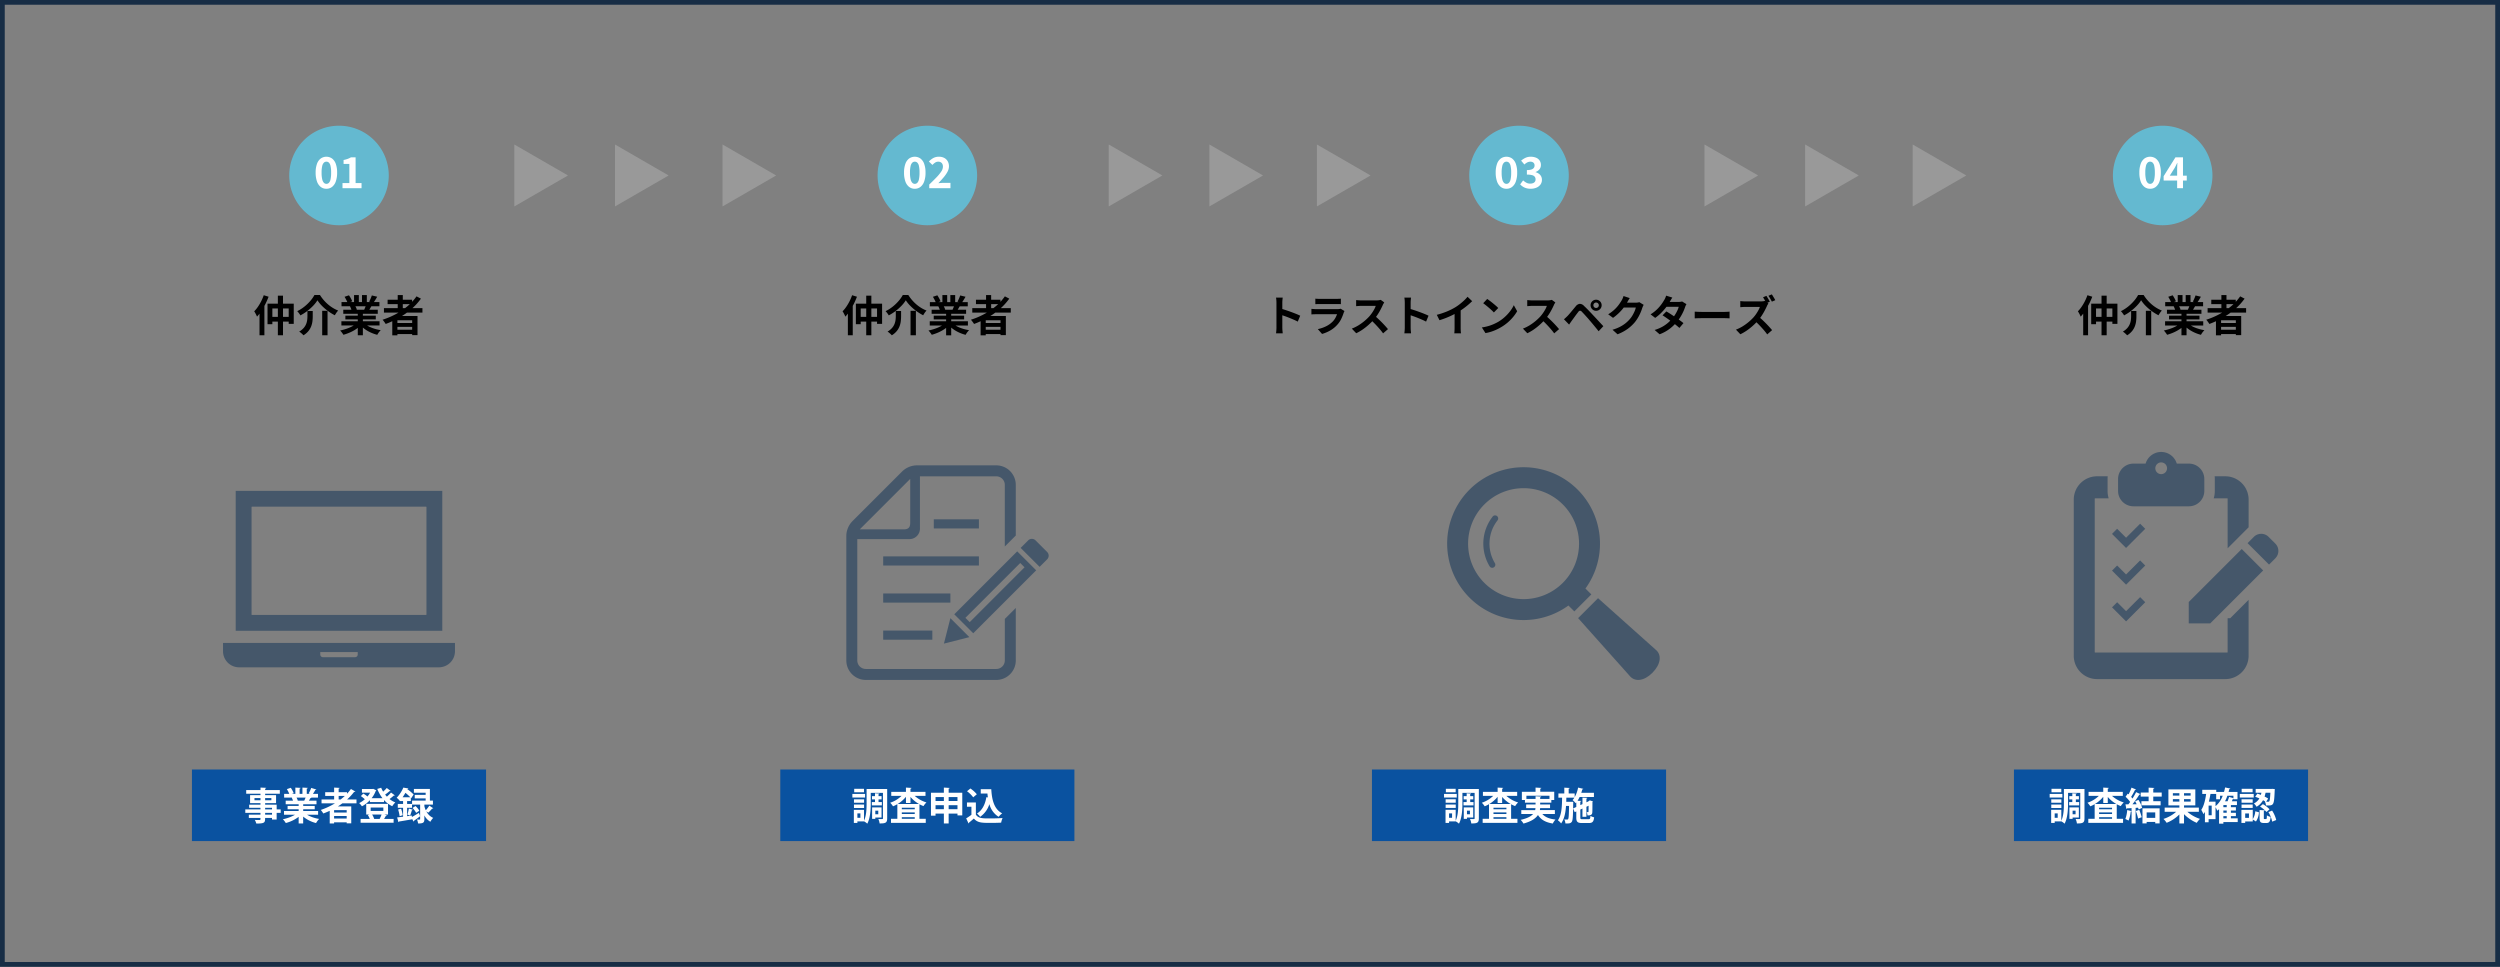 <svg id="グループ_415" data-name="グループ 415" xmlns="http://www.w3.org/2000/svg" xmlns:xlink="http://www.w3.org/1999/xlink" width="1052" height="406.821" viewBox="0 0 1052 406.821">
  <rect x="0" y="0" width="1052" height="406.821" fill="#808080" stroke="none"/>
  <defs>
    <clipPath id="clip-path">
      <rect id="長方形_311" data-name="長方形 311" width="1052" height="406.821" fill="none"/>
    </clipPath>
  </defs>
  <g id="グループ_412" data-name="グループ 412">
    <g id="グループ_411" data-name="グループ 411" clip-path="url(#clip-path)">
      <rect id="長方形_310" data-name="長方形 310" width="1050" height="404.821" transform="translate(1 1)" fill="none" stroke="#172d45" stroke-miterlimit="10" stroke-width="2"/>
    </g>
  </g>
  <rect id="長方形_312" data-name="長方形 312" width="123.765" height="30.118" transform="translate(847.466 323.807)" fill="#0a52a0"/>
  <g id="グループ_414" data-name="グループ 414">
    <g id="グループ_413" data-name="グループ 413" clip-path="url(#clip-path)">
      <path id="パス_601" data-name="パス 601" d="M878.392,124.23l2.035.631a31.642,31.642,0,0,1-1.35,3.068,30.2,30.2,0,0,1-1.665,2.907,17.826,17.826,0,0,1-1.863,2.412,6.393,6.393,0,0,0-.3-.693c-.139-.281-.285-.566-.442-.855a6.377,6.377,0,0,0-.431-.7,13.373,13.373,0,0,0,1.556-1.9,20.543,20.543,0,0,0,1.377-2.331,20.182,20.182,0,0,0,1.08-2.538m-1.782,5,2.053-2.053v13.9H876.61Zm3.366-1.441H891.01v8.5h-2.124v-6.5H882.01v6.642h-2.034Zm1.153,5.544H890v2h-8.874Zm3.2-8.928h2.16v16.668h-2.16Z"/>
      <path id="パス_602" data-name="パス 602" d="M900.982,126.354a13.348,13.348,0,0,1-1.8,2.3,21.31,21.31,0,0,1-2.493,2.223,20.076,20.076,0,0,1-2.888,1.845,3.752,3.752,0,0,0-.361-.594c-.156-.216-.317-.432-.485-.647a4.485,4.485,0,0,0-.486-.54,15.783,15.783,0,0,0,3.014-1.909,18.535,18.535,0,0,0,2.512-2.42,13.97,13.97,0,0,0,1.727-2.476h2.323a16.492,16.492,0,0,0,1.575,2.143,17.236,17.236,0,0,0,1.853,1.844,15.409,15.409,0,0,0,2.062,1.486,14.735,14.735,0,0,0,2.178,1.08,6.377,6.377,0,0,0-.775.944c-.24.355-.456.7-.647,1.035a21.272,21.272,0,0,1-2.845-1.764,20.709,20.709,0,0,1-2.564-2.205,14.04,14.04,0,0,1-1.9-2.349m-4.212,4.518H899V133.1a17.99,17.99,0,0,1-.118,2.008,9.156,9.156,0,0,1-.5,2.114,7.446,7.446,0,0,1-1.17,2.053A8.163,8.163,0,0,1,895.1,141.1a6.344,6.344,0,0,0-.512-.53c-.21-.2-.43-.391-.657-.576a4.68,4.68,0,0,0-.63-.442,7.7,7.7,0,0,0,1.872-1.512,5.935,5.935,0,0,0,1.044-1.665,6.961,6.961,0,0,0,.45-1.7,12.965,12.965,0,0,0,.107-1.62Zm6.21-.089h2.25v10.3h-2.25Z"/>
      <path id="パス_603" data-name="パス 603" d="M917.561,135.985l1.71.774a10.982,10.982,0,0,1-2.043,1.737,16.8,16.8,0,0,1-2.565,1.4,19.726,19.726,0,0,1-2.755.981,5.035,5.035,0,0,0-.386-.6c-.163-.223-.331-.441-.5-.657a5.041,5.041,0,0,0-.495-.54,24.406,24.406,0,0,0,2.691-.739,15.663,15.663,0,0,0,2.475-1.061,9.164,9.164,0,0,0,1.872-1.3m-6.5-.792H927.12v1.782H911.063Zm.053-8.064h15.948v1.764H911.116Zm.739,3.222h14.508v1.692H911.855Zm.54-5.454,1.854-.63a13.007,13.007,0,0,1,.792,1.286,8.551,8.551,0,0,1,.575,1.251l-1.943.721a6.755,6.755,0,0,0-.523-1.278q-.377-.738-.755-1.35m.341,7.938h12.8V134.4h-12.8Zm1.945-3.907,2.106-.341a8.787,8.787,0,0,1,.459.855,6.153,6.153,0,0,1,.333.837l-2.2.378a8.121,8.121,0,0,0-.288-.846,7.006,7.006,0,0,0-.414-.883m1.71-4.769h2.016v3.816h-2.016Zm1.566,7.038H920.1v9.9h-2.142Zm2.573,4.734a7.8,7.8,0,0,0,1.332,1.017,12.2,12.2,0,0,0,1.7.864,16.773,16.773,0,0,0,1.961.675,17.88,17.88,0,0,0,2.1.45q-.254.252-.531.585a7.625,7.625,0,0,0-.523.7c-.162.245-.3.471-.4.675a15.6,15.6,0,0,1-2.115-.693,16.073,16.073,0,0,1-1.971-.963,13.793,13.793,0,0,1-1.764-1.206,10.2,10.2,0,0,1-1.458-1.422Zm-.792-11.772h2.034v3.69h-2.034Zm1.765,4.014,2.286.54q-.378.63-.721,1.214t-.611,1l-1.836-.5c.155-.336.318-.711.486-1.125a11.685,11.685,0,0,0,.4-1.125m2.376-3.852,2.25.54q-.414.738-.847,1.431t-.792,1.178l-1.763-.539a9.02,9.02,0,0,0,.431-.819q.217-.459.406-.937t.315-.854"/>
      <path id="パス_604" data-name="パス 604" d="M942.671,124.7l1.853.971a24.836,24.836,0,0,1-4.1,4.464,32.575,32.575,0,0,1-5.085,3.565,38.556,38.556,0,0,1-5.644,2.627,6.168,6.168,0,0,0-.359-.567c-.156-.222-.322-.446-.495-.675a5.9,5.9,0,0,0-.459-.54,32.793,32.793,0,0,0,5.606-2.376,28.161,28.161,0,0,0,4.9-3.33,21.755,21.755,0,0,0,3.789-4.139m-13.716,4.95h16.2v1.89h-16.2Zm1.548-3.529h10.3v1.872H930.5Zm1.962,6.858h10.62v8.047h-2.25V134.76h-6.21V141.1h-2.16Zm1.223,2.934h8.028v1.638h-8.028Zm0,2.844h8.028v1.818h-8.028Zm1.063-14.58h2.142v6.534h-2.142Z"/>
      <path id="パス_605" data-name="パス 605" d="M867.848,335.608H862.5v-1.521h5.346Zm9.3-3.6v12.357c0,1.888-.7,2.144-3.184,2.144a6.7,6.7,0,0,0-.529-1.872c.336.016.689.016.992.016h.657c.223,0,.288-.064.288-.305V333.639h-5.138v4.386c0,2.561-.192,6.258-1.457,8.58a7,7,0,0,0-1.377-.993v.032h-2.785v.656h-1.488v-5.522H867.4v4.562c1.009-2.1,1.089-5.058,1.089-7.315v-6.018Zm-9.716,5.794h-4.258v-1.457h4.258Zm-4.257.752h4.258v1.44h-4.258Zm4.225-5.17h-4.129v-1.457H867.4Zm-1.52,8.9h-1.265v1.857h1.265Zm4.818-4.77h1.328v-1.121h-1.265V335h1.265v-1.185l1.858.112c-.017.128-.113.208-.369.256V335H874.8v1.392h-1.281v1.121h1.393v1.393H870.7Zm4.082,6.5h-2.626v.577H870.81v-4.834h3.97ZM873.4,341.13h-1.249v1.521H873.4Z" fill="#fff"/>
      <path id="パス_606" data-name="パス 606" d="M893.276,334.888h-4.561a13.11,13.11,0,0,0,4.962,2.785,7.289,7.289,0,0,0-1.249,1.536,12.48,12.48,0,0,1-1.7-.784v6.131h2.657v1.7H878.759v-1.7h2.672v-6.163a11.983,11.983,0,0,1-1.824.9,8.3,8.3,0,0,0-1.2-1.5,12.537,12.537,0,0,0,4.8-2.9h-4.338v-1.665h6.179v-1.809l2.336.128c-.016.16-.144.256-.432.321v1.36h6.322Zm-8.226.4a13.357,13.357,0,0,1-3.506,3.041h9.011a13.56,13.56,0,0,1-3.6-2.977V337.9h-1.9Zm3.7,4.61H883.3v.64h5.442Zm-5.443,2.641h5.442v-.672H883.3Zm0,2.017h5.442v-.688H883.3Z" fill="#fff"/>
      <path id="パス_607" data-name="パス 607" d="M899.1,338.425a12.614,12.614,0,0,0-.64-1.232l1.392-.624a13.375,13.375,0,0,1,1.57,3.377l-1.49.688a6.136,6.136,0,0,0-.223-.752l-1.041.064v6.579h-1.7v-5.187a.33.33,0,0,1-.353.145,13.8,13.8,0,0,1-.928,3.825,11.784,11.784,0,0,0-1.344-.672,13.5,13.5,0,0,0,.784-3.762l1.841.432v-1.248c-.72.048-1.376.08-1.905.1a.338.338,0,0,1-.288.24l-.385-1.921h1.217q.384-.48.769-1.008a13.7,13.7,0,0,0-1.938-2.193l.913-1.313.352.3a18.414,18.414,0,0,0,1.232-2.833l1.921.785a.437.437,0,0,1-.431.159,28.71,28.71,0,0,1-1.65,2.962,6.649,6.649,0,0,1,.576.688c.577-.928,1.121-1.872,1.522-2.689l1.84.832a.543.543,0,0,1-.464.177,37.881,37.881,0,0,1-2.913,4.1Zm1.089,2.369a22.094,22.094,0,0,1,1.04,3.106c-.464.159-.944.336-1.52.544a19.459,19.459,0,0,0-.961-3.17Zm9.459-5.57h-3.552v1.921h3.088v1.744H901.1v-1.744h3.041v-1.921h-3.329v-1.729h3.329v-2.048l2.4.127c-.017.161-.145.272-.448.3v1.617h3.552Zm-8.1,11.268v-6.354h7.218v6.354h-1.84v-.624h-3.618v.624Zm5.378-4.641h-3.617v2.3h3.617Z" fill="#fff"/>
      <path id="パス_608" data-name="パス 608" d="M925.276,341.611h-4.833a15.458,15.458,0,0,0,5.314,2.977,9.093,9.093,0,0,0-1.361,1.664,16.645,16.645,0,0,1-5.362-3.649v3.922h-1.953v-3.81a15.607,15.607,0,0,1-5.362,3.522,9.2,9.2,0,0,0-1.344-1.633,14.678,14.678,0,0,0,5.345-2.993h-4.834V339.85h6.2v-.929h-4.625v-6.755h11.332v6.755h-4.754v.929h6.242Zm-10.932-6.82h2.736v-1.024h-2.736Zm0,2.53h2.736v-1.04h-2.736Zm7.475-3.554h-2.785v1.024h2.785Zm0,2.514h-2.785v1.04h2.785Z" fill="#fff"/>
      <path id="パス_609" data-name="パス 609" d="M941.629,344.348v1.584h-6.035v.656h-1.808v-6.082a7.323,7.323,0,0,1-.769.641,13.709,13.709,0,0,0-.72-1.489V344.7h-2.914v1.312h-1.552v-4.369a7.821,7.821,0,0,1-.624.928,19.338,19.338,0,0,0-.912-1.793c1.04-1.456,1.68-4.017,2.048-6.691h-1.632v-1.744h5.89v.9h3.265c.177-.608.337-1.248.465-1.889l2.192.465c-.048.144-.191.24-.432.24-.1.4-.192.8-.3,1.184h3.746v3.1H939.82v-.256a.622.622,0,0,1-.192.017c-.128.319-.288.688-.464,1.056h2.144v1.6h-2.545v.9h2.1v1.425h-2.1v.928h2.1v1.408h-2.1v.929ZM930.68,339h-1.3v4.05h1.3Zm1.617-1.665v1.9a10.287,10.287,0,0,0,3.025-4.386h-1.137v1.488h-1.616v-2.257h-2.4c-.192,1.1-.4,2.209-.672,3.25ZM937,338.761h-1.408v.9H937Zm0,2.322h-1.408v.928H937Zm-1.409,3.265H937v-.928h-1.408Zm4.226-9.492h-2.529a18.926,18.926,0,0,1-.992,2.305h1.072a17.441,17.441,0,0,0,.624-1.809l1.825.5Z" fill="#fff"/>
      <path id="パス_610" data-name="パス 610" d="M948.361,335.608H942.5v-1.521h5.858Zm-.4,5.17V344.7a6.863,6.863,0,0,0,1.057-3.313l1.536.416a7.52,7.52,0,0,1-1.248,3.89l-1.345-.865v.849h-3.185v.624h-1.584v-5.522Zm-.032-2.977h-4.689v-1.457h4.689Zm-4.689.752h4.689v1.44h-4.689Zm4.658-5.17h-4.61v-1.457h4.61ZM946.36,342.3h-1.585v1.857h1.585Zm10.837-9.731c-.273,6.45-.353,6.45-3.666,6.37a4.259,4.259,0,0,0-.464-1.632l.208.015c-.288-.191-.624-.383-.992-.591a7.008,7.008,0,0,1-2.722,2.753,5.138,5.138,0,0,0-1.137-1.377,5.525,5.525,0,0,0,2.321-2.145,18.585,18.585,0,0,0-1.76-.672l.9-1.329a15.028,15.028,0,0,1,1.488.528,9.18,9.18,0,0,0,.225-.912h-2.417v-1.6h6.675l.384-.031,1.008.111Zm-4.578,11.6c0,.448.032.481.271.481h.673c.256,0,.32-.176.351-1.553a4.872,4.872,0,0,0,1.553.672c-.16,2.017-.624,2.545-1.712,2.545h-1.169c-1.44,0-1.745-.544-1.745-2.128v-3.33l2.178.128c-.017.144-.129.24-.4.288Zm1.12-2.48a11.777,11.777,0,0,0-2.721-2.274l1.2-1.04a12.011,12.011,0,0,1,2.818,2.177Zm-.128-4.338c.368.015.656.015.881.015a.493.493,0,0,0,.416-.192c.208-.256.351-1.216.463-3.6h-2.016c-.112.512-.24,1.056-.416,1.617a17.141,17.141,0,0,1,1.5.832Zm2.529,8.4a12.417,12.417,0,0,0-1.6-4.034l1.553-.624a12.505,12.505,0,0,1,1.744,3.97Z" fill="#fff"/>
      <rect id="長方形_313" data-name="長方形 313" width="123.765" height="30.118" transform="translate(577.319 323.807)" fill="#0a52a0"/>
      <rect id="長方形_314" data-name="長方形 314" width="123.765" height="30.118" transform="translate(328.348 323.807)" fill="#0a52a0"/>
      <rect id="長方形_315" data-name="長方形 315" width="123.765" height="30.118" transform="translate(80.769 323.807)" fill="#0a52a0"/>
      <path id="パス_611" data-name="パス 611" d="M537.132,137.749V127.4q0-.468-.045-1.08a9.44,9.44,0,0,0-.135-1.08h2.808q-.054.468-.108,1.035T539.6,127.4v10.35q0,.252.018.711c.011.306.036.621.072.945s.059.612.072.864h-2.808q.07-.54.126-1.261t.054-1.259m1.926-7.848q.9.234,2.016.6t2.25.783q1.133.414,2.132.819t1.665.747l-1.025,2.484q-.756-.4-1.674-.8t-1.863-.783q-.945-.378-1.855-.7t-1.646-.575Z"/>
      <path id="パス_612" data-name="パス 612" d="M565.753,130.89c-.061.12-.124.252-.19.4s-.117.264-.153.36a19.68,19.68,0,0,1-1.035,2.583,10.142,10.142,0,0,1-1.629,2.4,11.837,11.837,0,0,1-3.023,2.457,15.4,15.4,0,0,1-3.4,1.431l-1.782-2.034a14.1,14.1,0,0,0,3.618-1.26,10.088,10.088,0,0,0,2.61-1.89,7,7,0,0,0,1.162-1.557,10.376,10.376,0,0,0,.692-1.557h-8.693c-.216,0-.523.007-.918.018s-.786.036-1.17.072v-2.34l1.125.072q.547.036.963.036h8.91a5.164,5.164,0,0,0,.782-.054,2.562,2.562,0,0,0,.531-.126Zm-12.259-5.22a8.294,8.294,0,0,0,.9.072q.522.018.972.018H562.3q.413,0,.989-.018a8.666,8.666,0,0,0,.954-.072v2.322q-.36-.036-.927-.045t-1.052-.009h-6.895c-.288,0-.6.006-.944.018s-.652.025-.928.036Z"/>
      <path id="パス_613" data-name="パス 613" d="M582.492,127.272c-.071.108-.177.276-.314.5a3.857,3.857,0,0,0-.316.63q-.378.846-.926,1.89t-1.243,2.1a20.739,20.739,0,0,1-1.466,1.971A30.023,30.023,0,0,1,576,136.6a24.477,24.477,0,0,1-2.557,2.034,19.488,19.488,0,0,1-2.745,1.593l-1.853-1.944a16.782,16.782,0,0,0,2.826-1.4,21.733,21.733,0,0,0,4.554-3.762,16.55,16.55,0,0,0,1.125-1.458,17.417,17.417,0,0,0,.945-1.539,7.864,7.864,0,0,0,.611-1.413h-6.1c-.252,0-.517.009-.792.027s-.537.036-.784.054-.434.033-.567.045v-2.556c.181.012.4.03.666.054s.531.042.8.054.5.018.675.018h6.353a7.608,7.608,0,0,0,1.09-.072,4.7,4.7,0,0,0,.765-.162Zm-4.031,5.6q.7.558,1.493,1.3t1.567,1.53q.773.792,1.43,1.521t1.108,1.269l-2.052,1.782q-.666-.918-1.522-1.908t-1.8-1.971q-.945-.981-1.917-1.863Z"/>
      <path id="パス_614" data-name="パス 614" d="M591.132,137.749V127.4q0-.468-.045-1.08a9.44,9.44,0,0,0-.135-1.08h2.808q-.054.468-.108,1.035T593.6,127.4v10.35q0,.252.018.711c.011.306.036.621.072.945s.059.612.072.864h-2.808q.07-.54.126-1.261t.054-1.259m1.926-7.848q.9.234,2.016.6t2.25.783q1.133.414,2.132.819t1.665.747l-1.025,2.484q-.756-.4-1.674-.8t-1.863-.783q-.945-.378-1.855-.7t-1.646-.575Z"/>
      <path id="パス_615" data-name="パス 615" d="M604.6,132.475a31.443,31.443,0,0,0,4.4-1.467,26.2,26.2,0,0,0,3.466-1.755,19.6,19.6,0,0,0,1.881-1.324q.945-.746,1.781-1.538a14.986,14.986,0,0,0,1.413-1.512l1.944,1.854q-.826.81-1.808,1.638t-2.043,1.584q-1.063.756-2.107,1.386-1.024.594-2.294,1.224t-2.673,1.188q-1.406.558-2.827.99Zm7.487-2.07,2.557-.594v8.1q0,.4.017.864t.055.873a4.166,4.166,0,0,0,.09.621h-2.845c.024-.144.046-.351.064-.621s.033-.561.044-.873.018-.6.018-.864Z"/>
      <path id="パス_616" data-name="パス 616" d="M623.568,137.784a19.032,19.032,0,0,0,2.646-.558,18.611,18.611,0,0,0,2.3-.827,21.349,21.349,0,0,0,1.945-.973,17.443,17.443,0,0,0,2.807-2.088A18.024,18.024,0,0,0,635.5,130.9a13.848,13.848,0,0,0,1.511-2.476l1.405,2.538a16.85,16.85,0,0,1-1.684,2.412,19.375,19.375,0,0,1-2.259,2.3,18.742,18.742,0,0,1-2.718,1.953,20.44,20.44,0,0,1-4.221,1.935,16.9,16.9,0,0,1-2.457.6Zm2.25-11.988q.468.324,1.1.792t1.3,1.017q.676.549,1.269,1.071a12.785,12.785,0,0,1,.973.936l-1.836,1.872q-.344-.376-.9-.9t-1.206-1.08q-.647-.558-1.278-1.062t-1.115-.846Z"/>
      <path id="パス_617" data-name="パス 617" d="M654.492,127.272c-.071.108-.177.276-.314.5a3.857,3.857,0,0,0-.316.63q-.378.846-.926,1.89t-1.243,2.1a20.739,20.739,0,0,1-1.466,1.971A30.023,30.023,0,0,1,648,136.6a24.477,24.477,0,0,1-2.557,2.034,19.488,19.488,0,0,1-2.745,1.593l-1.853-1.944a16.782,16.782,0,0,0,2.826-1.4,21.733,21.733,0,0,0,4.554-3.762,16.55,16.55,0,0,0,1.125-1.458,17.417,17.417,0,0,0,.945-1.539,7.864,7.864,0,0,0,.611-1.413h-6.1c-.252,0-.517.009-.792.027s-.537.036-.784.054-.434.033-.567.045v-2.556c.181.012.4.03.666.054s.531.042.8.054.5.018.675.018h6.353a7.608,7.608,0,0,0,1.09-.072,4.7,4.7,0,0,0,.765-.162Zm-4.031,5.6q.7.558,1.493,1.3t1.567,1.53q.773.792,1.43,1.521t1.108,1.269l-2.052,1.782q-.666-.918-1.522-1.908t-1.8-1.971q-.945-.981-1.917-1.863Z"/>
      <path id="パス_618" data-name="パス 618" d="M658.11,134.346q.416-.342.738-.648t.756-.72q.306-.324.7-.774t.855-1.008q.461-.558.945-1.143t.954-1.143a2.6,2.6,0,0,1,1.638-1.053,2.474,2.474,0,0,1,1.891.909q.61.558,1.251,1.206t1.259,1.3q.622.648,1.162,1.242.611.63,1.377,1.458t1.565,1.692l1.485,1.6-1.98,2.124q-.594-.756-1.277-1.584l-1.333-1.611q-.648-.783-1.188-1.395-.378-.468-.854-1c-.319-.354-.633-.705-.946-1.053s-.6-.66-.864-.936-.474-.5-.63-.666a1.1,1.1,0,0,0-.765-.4,1.184,1.184,0,0,0-.711.513c-.167.229-.372.5-.612.81s-.486.642-.738.99l-.729,1.008q-.351.486-.621.846-.306.432-.612.873t-.558.8Zm11.2-5.886a2.256,2.256,0,0,1,.314-1.188,2.438,2.438,0,0,1,.837-.837,2.23,2.23,0,0,1,1.171-.315,2.259,2.259,0,0,1,1.187.315,2.438,2.438,0,0,1,.837.837,2.257,2.257,0,0,1,.316,1.188,2.233,2.233,0,0,1-.316,1.161,2.4,2.4,0,0,1-.837.846,2.25,2.25,0,0,1-1.187.315,2.221,2.221,0,0,1-1.171-.315,2.4,2.4,0,0,1-.837-.846,2.231,2.231,0,0,1-.314-1.161m1.187,0a1.137,1.137,0,0,0,1.135,1.134,1.113,1.113,0,0,0,.818-.333,1.092,1.092,0,0,0,.333-.8,1.137,1.137,0,0,0-1.151-1.152,1.094,1.094,0,0,0-.8.333,1.113,1.113,0,0,0-.333.819"/>
      <path id="パス_619" data-name="パス 619" d="M685.795,125.437q-.325.468-.631,1.008c-.2.359-.359.636-.468.828a19.5,19.5,0,0,1-1.5,2.241,20.04,20.04,0,0,1-2.024,2.25,20.785,20.785,0,0,1-2.412,1.989l-2.034-1.494a17.349,17.349,0,0,0,2.1-1.512,14.751,14.751,0,0,0,2.718-3.015q.477-.711.819-1.269a6.5,6.5,0,0,0,.451-.891,8.432,8.432,0,0,0,.359-1Zm5.867,2.844c-.1.168-.2.369-.306.6s-.2.465-.288.693a18.19,18.19,0,0,1-.657,1.808,18.917,18.917,0,0,1-1.044,2.107,15.992,15.992,0,0,1-1.431,2.1,17.092,17.092,0,0,1-3.014,2.808,19.181,19.181,0,0,1-4.258,2.268l-2.124-1.908a17.243,17.243,0,0,0,3.168-1.242,14.128,14.128,0,0,0,2.322-1.5,13.6,13.6,0,0,0,1.765-1.7,9.7,9.7,0,0,0,1.151-1.593,15.92,15.92,0,0,0,.9-1.773,7.623,7.623,0,0,0,.5-1.548h-6.066l.828-2.034h5.149a6.82,6.82,0,0,0,.837-.054,3.567,3.567,0,0,0,.728-.162Z"/>
      <path id="パス_620" data-name="パス 620" d="M703.723,125.22q-.324.468-.64,1.008c-.21.36-.368.637-.477.828a19.725,19.725,0,0,1-1.548,2.295,23.918,23.918,0,0,1-2.1,2.367,18.386,18.386,0,0,1-2.457,2.052l-1.945-1.493a15.7,15.7,0,0,0,2.692-2.079,17.186,17.186,0,0,0,1.845-2.107,19.9,19.9,0,0,0,1.187-1.809,5.762,5.762,0,0,0,.459-.873,7.487,7.487,0,0,0,.369-1Zm5.939,2.772a5.394,5.394,0,0,0-.323.594,5.31,5.31,0,0,0-.271.684,18.242,18.242,0,0,1-.728,1.845,20.448,20.448,0,0,1-1.09,2.07,18.255,18.255,0,0,1-1.44,2.061,19.482,19.482,0,0,1-3.069,3.006,16.407,16.407,0,0,1-4.383,2.412l-2.088-1.818a15.993,15.993,0,0,0,3.277-1.368,14.361,14.361,0,0,0,2.4-1.692,17.175,17.175,0,0,0,1.774-1.8,12.877,12.877,0,0,0,1.161-1.576,16,16,0,0,0,.954-1.746,8.34,8.34,0,0,0,.566-1.556H700.32l.828-2.053h5.113a6.728,6.728,0,0,0,.854-.054,4.3,4.3,0,0,0,.711-.143Zm-8.46,3.06q.828.468,1.81,1.107T705,133.483q1.009.684,1.9,1.331t1.5,1.152L706.692,138q-.593-.54-1.467-1.251t-1.88-1.458q-1.009-.747-1.99-1.43t-1.755-1.17Z"/>
      <path id="パス_621" data-name="パス 621" d="M713.136,131.142l.828.045c.335.018.687.033,1.053.045s.7.018,1.016.018H725.7q.63,0,1.189-.045t.918-.063v2.826l-.918-.054q-.612-.036-1.189-.036h-9.666q-.773,0-1.584.027t-1.313.063Z"/>
      <path id="パス_622" data-name="パス 622" d="M744.133,127.7q-.109.162-.316.5a3.753,3.753,0,0,0-.314.63q-.379.846-.928,1.89t-1.242,2.106a18.558,18.558,0,0,1-1.467,1.962,27.037,27.037,0,0,1-2.223,2.25,25.171,25.171,0,0,1-2.555,2.025,19.715,19.715,0,0,1-2.745,1.593l-1.855-1.944a16.708,16.708,0,0,0,2.826-1.4,21.1,21.1,0,0,0,2.538-1.836,20.887,20.887,0,0,0,2.016-1.926,13.86,13.86,0,0,0,1.125-1.449q.531-.783.945-1.548a8.07,8.07,0,0,0,.613-1.4h-6.1q-.378,0-.792.018t-.783.054q-.369.036-.567.036v-2.556q.27.018.666.054c.264.024.532.042.8.054s.495.018.675.018H740.8a8.663,8.663,0,0,0,1.089-.063,4.237,4.237,0,0,0,.765-.153Zm-4.033,5.6q.7.558,1.494,1.3t1.566,1.53q.774.792,1.432,1.521t1.106,1.269l-2.052,1.8q-.666-.936-1.521-1.926t-1.8-1.971q-.945-.981-1.917-1.863Zm3.2-8.8q.234.342.513.8t.531.909q.252.45.4.756l-1.458.612q-.27-.54-.656-1.242t-.747-1.242Zm2.268-.63q.252.342.522.792t.531.891a7.641,7.641,0,0,1,.405.765l-1.422.612q-.288-.558-.683-1.26a11.316,11.316,0,0,0-.775-1.206Z"/>
      <path id="パス_623" data-name="パス 623" d="M613,335.608H607.65v-1.521H613Zm9.3-3.6v12.357c0,1.888-.7,2.144-3.185,2.144a6.737,6.737,0,0,0-.528-1.872c.336.016.688.016.992.016h.656c.224,0,.288-.064.288-.305V333.639h-5.137v4.386c0,2.561-.193,6.258-1.457,8.58a7.031,7.031,0,0,0-1.377-.993v.032h-2.786v.656h-1.488v-5.522h4.274v4.562c1.008-2.1,1.088-5.058,1.088-7.315v-6.018ZM612.58,337.8h-4.258v-1.457h4.258Zm-4.258.752h4.258v1.44h-4.258Zm4.226-5.17h-4.129v-1.457h4.129Zm-1.521,8.9h-1.265v1.857h1.265Zm4.818-4.77h1.329v-1.121h-1.265V335h1.265v-1.185l1.857.112c-.017.128-.112.208-.368.256V335h1.28v1.392h-1.28v1.121h1.392v1.393h-4.21Zm4.082,6.5H617.3v.577h-1.344v-4.834h3.969Zm-1.376-2.881H617.3v1.521h1.249Z" fill="#fff"/>
      <path id="パス_624" data-name="パス 624" d="M638.424,334.888h-4.562a13.126,13.126,0,0,0,4.962,2.785,7.286,7.286,0,0,0-1.248,1.536,12.426,12.426,0,0,1-1.7-.784v6.131h2.657v1.7h-14.63v-1.7h2.673v-6.163a12.027,12.027,0,0,1-1.824.9,8.308,8.308,0,0,0-1.2-1.5,12.53,12.53,0,0,0,4.8-2.9h-4.338v-1.665H630.2v-1.809l2.337.128c-.017.16-.145.256-.433.321v1.36h6.323Zm-8.227.4a13.34,13.34,0,0,1-3.506,3.041H635.7a13.58,13.58,0,0,1-3.6-2.977V337.9h-1.9Zm3.7,4.61h-5.442v.64h5.442Zm-5.442,2.641h5.442v-.672h-5.442Zm0,2.017h5.442v-.688h-5.442Z" fill="#fff"/>
      <path id="パス_625" data-name="パス 625" d="M654.295,342.523H649c1.153,1.313,2.978,2.065,5.555,2.337a7.117,7.117,0,0,0-1.137,1.681c-3.041-.481-4.978-1.6-6.242-3.586-.961,1.441-2.769,2.705-6.1,3.6A7.864,7.864,0,0,0,639.89,345c2.817-.64,4.386-1.5,5.25-2.481h-4.979V340.89H646a4.606,4.606,0,0,0,.128-.816H642.21v-1.553h3.954v-.767H641.7v-1.105h-1.3v-3.473h5.762v-1.761l2.417.128c-.015.16-.128.256-.432.3v1.329h5.875v3.473h-1.217v1.105H648.1v.767h4.162v1.553h-4.178a7.079,7.079,0,0,1-.1.816h6.306ZM642.307,336.2h3.857v-1.137l2.37.128c-.017.16-.145.273-.433.3v.7h3.922v-1.345h-9.716Z" fill="#fff"/>
      <path id="パス_626" data-name="パス 626" d="M665,343.979c0,.656.112.752.929.752h2.5c.624,0,.752-.224.832-1.424a4.785,4.785,0,0,0,1.553.624c-.208,1.857-.721,2.4-2.242,2.4H665.75c-1.952,0-2.448-.512-2.448-2.337V341.45l-.673.321-.656-1.585,1.329-.609v-1.9l-.257.288a9.951,9.951,0,0,0-1.313-1.3,6.351,6.351,0,0,0,.769-1.008h-3.377l-.048,1.729h2l.944.032c0,.159,0,.368-.015.576-.08,5.3-.16,7.2-.576,7.778-.5.753-1.137.753-2.705.753a4.56,4.56,0,0,0-.464-1.712,9.167,9.167,0,0,0,1.168.063.465.465,0,0,0,.464-.256c.209-.32.3-1.7.368-5.49h-1.281c-.191,2.817-.7,5.49-2.064,7.379a5.387,5.387,0,0,0-1.36-1.328c1.6-2.209,1.728-5.795,1.776-9.524h-1.553v-1.777h2.482v-2.433l2.257.128c-.017.144-.128.24-.416.288v2.017h2.528v1.568a13.364,13.364,0,0,0,1.44-4.033l2.178.528c-.049.144-.192.208-.417.208-.128.5-.271.993-.432,1.473h5.33v1.745H664.71a11.676,11.676,0,0,1-.88,1.584l1.568.08c-.016.16-.128.24-.4.288v1.473l.9-.416v-2.753l2.065.112c-.016.144-.128.24-.4.288v1.584l.8-.368h-.015l.639-.448c.416.145.833.272,1.329.448a.35.35,0,0,1-.208.224c-.016,2.273-.016,3.89-.064,4.387-.063,1.264-1.137,1.28-2.033,1.28a4.281,4.281,0,0,0-.336-1.393c.177.016.416.016.528.016.145,0,.208-.048.24-.24.016-.144.033-.993.033-2.465l-.912.432v4.226h-1.666V340.25l-.9.416Z" fill="#fff"/>
      <path id="パス_627" data-name="パス 627" d="M358.569,124.23l2.034.631a31.63,31.63,0,0,1-1.349,3.068,30.4,30.4,0,0,1-1.665,2.907,17.751,17.751,0,0,1-1.864,2.412,6,6,0,0,0-.3-.693q-.207-.421-.441-.855a6.211,6.211,0,0,0-.432-.7,13.375,13.375,0,0,0,1.557-1.9,20.547,20.547,0,0,0,1.377-2.331,20.326,20.326,0,0,0,1.08-2.538m-1.782,5,2.053-2.053v13.9h-2.053Zm3.366-1.441h11.034v8.5h-2.124v-6.5h-6.876v6.642h-2.034Zm1.152,5.544h8.874v2H361.3Zm3.205-8.928h2.16v16.668h-2.16Z"/>
      <path id="パス_628" data-name="パス 628" d="M381.159,126.354a13.4,13.4,0,0,1-1.8,2.3,21.308,21.308,0,0,1-2.493,2.223,20.027,20.027,0,0,1-2.889,1.845,3.734,3.734,0,0,0-.36-.594c-.156-.216-.317-.432-.485-.647a4.4,4.4,0,0,0-.487-.54,15.761,15.761,0,0,0,3.015-1.909,18.6,18.6,0,0,0,2.512-2.42,13.97,13.97,0,0,0,1.727-2.476h2.322a16.587,16.587,0,0,0,1.576,2.143,17.242,17.242,0,0,0,1.853,1.844,15.344,15.344,0,0,0,2.062,1.486,14.725,14.725,0,0,0,2.177,1.08,6.44,6.44,0,0,0-.774.944c-.24.355-.456.7-.647,1.035a21.209,21.209,0,0,1-2.845-1.764,20.792,20.792,0,0,1-2.565-2.205,14.082,14.082,0,0,1-1.9-2.349m-4.212,4.518h2.232V133.1a18.217,18.217,0,0,1-.117,2.008,9.106,9.106,0,0,1-.5,2.114,7.4,7.4,0,0,1-1.17,2.053,8.142,8.142,0,0,1-2.115,1.817,6.692,6.692,0,0,0-.512-.53q-.315-.3-.658-.576a4.554,4.554,0,0,0-.63-.442,7.658,7.658,0,0,0,1.872-1.512,5.89,5.89,0,0,0,1.044-1.665,6.963,6.963,0,0,0,.451-1.7,12.959,12.959,0,0,0,.107-1.62Zm6.21-.089h2.25v10.3h-2.25Z"/>
      <path id="パス_629" data-name="パス 629" d="M397.737,135.985l1.711.774A10.982,10.982,0,0,1,397.4,138.5a16.839,16.839,0,0,1-2.565,1.4,19.813,19.813,0,0,1-2.755.981,4.934,4.934,0,0,0-.387-.6c-.163-.223-.331-.441-.5-.657a4.938,4.938,0,0,0-.495-.54,24.48,24.48,0,0,0,2.692-.739,15.74,15.74,0,0,0,2.475-1.061,9.155,9.155,0,0,0,1.871-1.3m-6.5-.792H407.3v1.782H391.24Zm.053-8.064h15.948v1.764H391.293Zm.738,3.222h14.508v1.692H392.031Zm.541-5.454,1.854-.63a13.2,13.2,0,0,1,.791,1.286,8.567,8.567,0,0,1,.576,1.251l-1.944.721a6.741,6.741,0,0,0-.522-1.278c-.251-.492-.5-.942-.755-1.35m.341,7.938h12.8V134.4h-12.8Zm1.944-3.907,2.107-.341a9.021,9.021,0,0,1,.458.855,5.912,5.912,0,0,1,.333.837l-2.2.378a7.939,7.939,0,0,0-.289-.846,7,7,0,0,0-.414-.883m1.711-4.769h2.015v3.816h-2.015Zm1.565,7.038h2.142v9.9h-2.142Zm2.573,4.734a7.8,7.8,0,0,0,1.332,1.017,12.208,12.208,0,0,0,1.7.864,16.649,16.649,0,0,0,1.961.675,17.821,17.821,0,0,0,2.1.45q-.254.252-.531.585a7.8,7.8,0,0,0-.523.7c-.162.245-.3.471-.4.675a15.545,15.545,0,0,1-2.114-.693,16.083,16.083,0,0,1-1.972-.963,13.93,13.93,0,0,1-1.764-1.206,10.141,10.141,0,0,1-1.457-1.422Zm-.792-11.772h2.034v3.69h-2.034Zm1.766,4.014,2.285.54q-.377.63-.72,1.214c-.228.391-.431.724-.612,1l-1.836-.5c.155-.336.319-.711.487-1.125s.3-.79.4-1.125m2.376-3.852,2.25.54c-.276.492-.56.969-.848,1.431s-.55.855-.791,1.178l-1.763-.539q.215-.36.431-.819t.406-.937q.188-.476.315-.854"/>
      <path id="パス_630" data-name="パス 630" d="M422.847,124.7l1.854.971a24.8,24.8,0,0,1-4.1,4.464,32.481,32.481,0,0,1-5.085,3.565,38.5,38.5,0,0,1-5.643,2.627,6.147,6.147,0,0,0-.359-.567c-.157-.222-.322-.446-.5-.675a5.59,5.59,0,0,0-.459-.54,32.768,32.768,0,0,0,5.607-2.376,28.116,28.116,0,0,0,4.9-3.33,21.72,21.72,0,0,0,3.789-4.139m-13.715,4.95h16.2v1.89h-16.2Zm1.547-3.529h10.3v1.872h-10.3Zm1.962,6.858h10.621v8.047h-2.25V134.76H414.8V141.1h-2.161Zm1.224,2.934h8.028v1.638h-8.028Zm0,2.844h8.028v1.818h-8.028Zm1.063-14.58h2.142v6.534h-2.142Z"/>
      <path id="パス_631" data-name="パス 631" d="M364.024,335.608h-5.346v-1.521h5.346Zm9.3-3.6v12.357c0,1.888-.7,2.144-3.185,2.144a6.7,6.7,0,0,0-.528-1.872c.336.016.689.016.992.016h.657c.223,0,.288-.064.288-.305V333.639H366.41v4.386c0,2.561-.192,6.258-1.457,8.58a7.032,7.032,0,0,0-1.377-.993v.032h-2.785v.656H359.3v-5.522h4.273v4.562c1.009-2.1,1.089-5.058,1.089-7.315v-6.018Zm-9.716,5.794H359.35v-1.457h4.258Zm-4.258.752h4.258v1.44H359.35Zm4.226-5.17h-4.129v-1.457h4.129Zm-1.521,8.9H360.79v1.857h1.265Zm4.819-4.77H368.2v-1.121h-1.265V335H368.2v-1.185l1.857.112c-.016.128-.112.208-.368.256V335h1.28v1.392h-1.28v1.121h1.393v1.393h-4.21Zm4.082,6.5H368.33v.577h-1.344v-4.834h3.97Zm-1.377-2.881H368.33v1.521h1.249Z" fill="#fff"/>
      <path id="パス_632" data-name="パス 632" d="M389.452,334.888H384.89a13.126,13.126,0,0,0,4.962,2.785,7.284,7.284,0,0,0-1.248,1.536,12.48,12.48,0,0,1-1.7-.784v6.131h2.657v1.7h-14.63v-1.7h2.673v-6.163a12.027,12.027,0,0,1-1.824.9,8.3,8.3,0,0,0-1.2-1.5,12.538,12.538,0,0,0,4.8-2.9h-4.338v-1.665h6.178v-1.809l2.337.128c-.016.16-.144.256-.432.321v1.36h6.322Zm-8.227.4a13.336,13.336,0,0,1-3.505,3.041h9.011a13.56,13.56,0,0,1-3.6-2.977V337.9h-1.9Zm3.7,4.61h-5.442v.64h5.442Zm-5.443,2.641h5.442v-.672H379.48Zm0,2.017h5.442v-.688H379.48Z" fill="#fff"/>
      <path id="パス_633" data-name="パス 633" d="M399.194,333.575h5.731v9.556h-2.018v-.768h-3.713v4.145h-2.016v-4.145h-3.506v.864h-1.921v-9.652h5.427v-2.161l2.448.144c-.016.16-.144.257-.432.3Zm-2.016,1.841h-3.506v1.649h3.506Zm-3.506,5.106h3.506v-1.7h-3.506Zm9.235-5.106h-3.713v1.649h3.713Zm-3.713,5.106h3.713v-1.7h-3.713Z" fill="#fff"/>
      <path id="パス_634" data-name="パス 634" d="M410.648,337.689v5.09c.992,1.617,2.929,1.617,5.731,1.617,1.84,0,4.017-.048,5.506-.176a10.3,10.3,0,0,0-.609,1.952c-1.184.065-2.849.1-4.418.1-3.585,0-5.506,0-7.058-1.841-.7.624-1.425,1.248-2.033,1.729a.288.288,0,0,1-.224.32l-.977-2.113a21.548,21.548,0,0,0,2.209-1.505v-3.393H406.9v-1.777Zm-2.305-5.891a12.313,12.313,0,0,1,2.706,2.434l-1.522,1.28a12.415,12.415,0,0,0-2.608-2.561Zm4.354.3h4.434c.255,4.578,1.232,8.467,4.593,10.148a8.216,8.216,0,0,0-1.505,1.472,8.9,8.9,0,0,1-3.889-5.346,10.16,10.16,0,0,1-3.873,5.346,8.5,8.5,0,0,0-1.345-1.392c2.161-1.3,3.441-3.793,3.954-6.883l.64.112c-.08-.528-.144-1.088-.192-1.648H412.7Z" fill="#fff"/>
      <path id="パス_635" data-name="パス 635" d="M118.113,340.6v1.457h-1.7v2.817h-1.953V344.2h-2.9c0,1.937-.112,2.353-3.714,2.353a5.92,5.92,0,0,0-.624-1.521c.768.033,1.729.033,1.985.033.3-.016.4-.112.4-.384V344.2h-4.9v-1.392h4.9v-.752h-6.387V340.6h6.387v-.689h-4.769V338.6h4.769v-.64h-4.37V334.6h4.37v-.609H103.6v-1.52h6.019v-1.057l2.385.1c-.016.176-.128.288-.432.336v.625h6.178v1.52h-6.178v.609h4.594v3.361h-4.594v.64h4.85v2Zm-11.028-3.858h2.529v-.929h-2.529Zm7.107-.928h-2.625v.929h2.625Zm-2.625,4.786h2.9v-.688h-2.9Zm2.9,1.457h-2.9v.752h2.9Z" fill="#fff"/>
      <path id="パス_636" data-name="パス 636" d="M133.857,342.843H129.2A14.717,14.717,0,0,0,134.3,344.6a8.1,8.1,0,0,0-1.3,1.744,13.78,13.78,0,0,1-5.426-2.721v2.9h-1.9v-2.8a15.7,15.7,0,0,1-5.41,2.609,9.04,9.04,0,0,0-1.232-1.6,16.739,16.739,0,0,0,5.106-1.889h-4.626v-1.585h6.162v-.72H121.02v-1.393h4.657v-.72h-5.458v-1.5h3.073a7.343,7.343,0,0,0-.544-1.264l.193-.032v-.016l-3.378.016v-1.569h2.161a13.083,13.083,0,0,0-1.009-2l1.65-.56a11.591,11.591,0,0,1,1.232,2.273l-.784.288h1.473v-2.641l2.208.112c-.016.16-.144.272-.416.3v2.225h1.184v-2.641l2.257.112c-.016.176-.16.272-.432.32v2.209h1.361l-.561-.208a12.886,12.886,0,0,0,1.072-2.3l2.161.672c-.047.128-.192.192-.416.177-.272.5-.656,1.136-1.024,1.664h2.129v1.569h-2.93l.145.048a.4.4,0,0,1-.416.16,11.724,11.724,0,0,1-.624,1.088h3.2v1.5h-5.6v.72h4.85v1.393h-4.85v.72h6.275Zm-5.842-5.923c.176-.368.4-.848.592-1.3h-3.825a8.947,8.947,0,0,1,.544,1.248l-.273.048v.017Z" fill="#fff"/>
      <path id="パス_637" data-name="パス 637" d="M150.017,338.041h-5.939c-.608.448-1.232.88-1.888,1.281h5.618v7.138h-1.921v-.416h-5.3v.481h-1.841v-5.331c-.88.4-1.793.785-2.705,1.121a9.662,9.662,0,0,0-1.056-1.488,30.7,30.7,0,0,0,5.97-2.786h-5.65v-1.617h5.3v-1.488h-3.761v-1.585H140.6v-1.936l2.321.127c-.016.161-.145.256-.416.321v1.488h3.521v.656a19.041,19.041,0,0,0,1.649-2l1.873,1.072a.363.363,0,0,1-.32.144.812.812,0,0,1-.193-.032,22.728,22.728,0,0,1-2.993,3.233h3.97Zm-4.13,2.865h-5.3v1.008h5.3Zm-5.3,3.538h5.3v-1.072h-5.3Zm1.921-9.508v1.488h.816q.936-.72,1.777-1.488Z" fill="#fff"/>
      <path id="パス_638" data-name="パス 638" d="M164.369,332.806a.514.514,0,0,1-.465.1,19.315,19.315,0,0,1-1.84,1.457c.224.3.48.576.736.864a14.8,14.8,0,0,0,1.745-1.728l1.6,1.185a.545.545,0,0,1-.448.1,21.07,21.07,0,0,1-1.776,1.457,9.483,9.483,0,0,0,2.432,1.424,7.443,7.443,0,0,0-1.3,1.6,11.224,11.224,0,0,1-3.458-2.609v.865h-5.938v-.8a12.9,12.9,0,0,1-3.361,2.577,6.772,6.772,0,0,0-1.168-1.36,9.841,9.841,0,0,0,2.384-1.617A13.7,13.7,0,0,0,151.851,335l1.025-1.056a9.369,9.369,0,0,1,1.745,1.233,9.762,9.762,0,0,0,1.12-1.618H152.3v-1.552h4.45l.3-.064,1.312.624a.573.573,0,0,1-.24.24,11.336,11.336,0,0,1-1.761,3.089h4.6a16.09,16.09,0,0,1-2.209-3.921l1.648-.5a11.233,11.233,0,0,0,.817,1.649,15.54,15.54,0,0,0,1.536-1.537Zm-2.625,9.957,1.056.3c-.032.129-.192.193-.4.193-.208.4-.5.912-.784,1.36h4.018V346.2H151.74v-1.585H155.6a9.288,9.288,0,0,0-.816-1.648l.7-.208h-1.377v-4.482h9.172v4.482Zm-5.763-1.521h5.33v-1.425h-5.33Zm3.762,3.377a14.884,14.884,0,0,0,.816-1.856H156.59a8.109,8.109,0,0,1,.88,1.856Z" fill="#fff"/>
      <path id="パス_639" data-name="パス 639" d="M173.325,343.8c.8-.431,1.889-1.087,2.946-1.744l.512,1.393c-.928.736-1.9,1.473-2.578,1.936a.359.359,0,0,1-.175.336l-.672-1.184.015.224c-2,.369-4.082.72-5.425.928a.387.387,0,0,1-.289.273l-.544-1.985c.705-.08,1.552-.192,2.5-.3v-3.762h-2.225V338.3h2.225v-1.2h-1.376v-.144l-.033.032a5.466,5.466,0,0,0-1.3-1.28,14.173,14.173,0,0,0,2.817-4.29l2.1.368c-.033.144-.144.224-.384.24l-.032.064a18.2,18.2,0,0,1,2.657,2.241l-1.041,1.568-.144-.176V337.1h-1.568v1.2h2.064v1.616h-2.064v3.538l1.984-.273Zm-5.169-.351a15.39,15.39,0,0,0-.625-2.8l1.249-.351a14.75,14.75,0,0,1,.688,2.753Zm4.513-7.956a22.1,22.1,0,0,0-2.065-1.872c-.352.608-.752,1.248-1.2,1.872Zm1.057,5.251a.421.421,0,0,1-.4.176,19.947,19.947,0,0,1-.751,2.273l-1.137-.417a19.142,19.142,0,0,0,.608-2.545Zm4.849-1.505a8.123,8.123,0,0,0,.592,1.713,13.2,13.2,0,0,0,1.49-1.953l1.664,1.12a.449.449,0,0,1-.449.112,16.781,16.781,0,0,1-1.664,1.745c-.016,0-.48-.336-.816-.576a5.957,5.957,0,0,0,2.9,2.769A7.371,7.371,0,0,0,181.1,345.8a6.65,6.65,0,0,1-2.53-2.672V344.7c0,1.377-.352,1.825-2.64,1.825a6.658,6.658,0,0,0-.448-1.665c.223.016.463.016.656.016.592,0,.656,0,.656-.208v-6.1h-3.393v-1.681h5.713v-.913h-4.593v-1.5h4.593v-.88h-4.945v-1.617H180.9v4.914h1.28v1.681h-3.6Zm-3.729-.064a8.737,8.737,0,0,1,1.616,1.969l-1.344.912a9.274,9.274,0,0,0-1.537-2.065Z" fill="#fff"/>
      <path id="パス_640" data-name="パス 640" d="M110.99,124.23l2.034.631a31.882,31.882,0,0,1-1.349,3.068,30.407,30.407,0,0,1-1.665,2.907,17.75,17.75,0,0,1-1.864,2.412,6,6,0,0,0-.3-.693q-.207-.421-.441-.855a6.212,6.212,0,0,0-.432-.7,13.376,13.376,0,0,0,1.557-1.9,20.544,20.544,0,0,0,1.377-2.331,20.325,20.325,0,0,0,1.08-2.538m-1.782,5,2.053-2.053v13.9h-2.053Zm3.366-1.441h11.034v8.5h-2.124v-6.5h-6.876v6.642h-2.034Zm1.152,5.544H122.6v2h-8.874Zm3.2-8.928h2.16v16.668h-2.16Z"/>
      <path id="パス_641" data-name="パス 641" d="M133.58,126.354a13.4,13.4,0,0,1-1.8,2.3,21.307,21.307,0,0,1-2.493,2.223,20.027,20.027,0,0,1-2.889,1.845,3.736,3.736,0,0,0-.36-.594q-.234-.324-.485-.647a4.488,4.488,0,0,0-.487-.54,15.792,15.792,0,0,0,3.015-1.909,18.6,18.6,0,0,0,2.512-2.42,13.973,13.973,0,0,0,1.727-2.476h2.322a16.589,16.589,0,0,0,1.576,2.143,17.242,17.242,0,0,0,1.853,1.844,15.346,15.346,0,0,0,2.062,1.486,14.725,14.725,0,0,0,2.177,1.08,6.439,6.439,0,0,0-.774.944c-.24.355-.456.7-.648,1.035a21.261,21.261,0,0,1-2.844-1.764,20.791,20.791,0,0,1-2.565-2.205,14.082,14.082,0,0,1-1.9-2.349m-4.212,4.518H131.6V133.1a18.218,18.218,0,0,1-.117,2.008,9.106,9.106,0,0,1-.5,2.114,7.42,7.42,0,0,1-1.17,2.053,8.142,8.142,0,0,1-2.115,1.817,6.548,6.548,0,0,0-.513-.53q-.315-.3-.657-.576a4.555,4.555,0,0,0-.63-.442,7.657,7.657,0,0,0,1.872-1.512,5.89,5.89,0,0,0,1.044-1.665,6.963,6.963,0,0,0,.451-1.7,12.962,12.962,0,0,0,.107-1.62Zm6.21-.089h2.25v10.3h-2.25Z"/>
      <path id="パス_642" data-name="パス 642" d="M150.158,135.985l1.71.774a10.982,10.982,0,0,1-2.043,1.737,16.791,16.791,0,0,1-2.565,1.4,19.723,19.723,0,0,1-2.755.981,5.036,5.036,0,0,0-.386-.6c-.163-.223-.331-.441-.5-.657a5.041,5.041,0,0,0-.5-.54,24.4,24.4,0,0,0,2.691-.739,15.66,15.66,0,0,0,2.475-1.061,9.164,9.164,0,0,0,1.872-1.3m-6.5-.792h16.057v1.782H143.66Zm.053-8.064h15.948v1.764H143.713Zm.739,3.222H158.96v1.692H144.452Zm.54-5.454,1.854-.63a13,13,0,0,1,.792,1.286,8.547,8.547,0,0,1,.575,1.251l-1.943.721a6.753,6.753,0,0,0-.523-1.278q-.376-.738-.755-1.35m.341,7.938h12.8V134.4h-12.8Zm1.945-3.907,2.106-.341a8.8,8.8,0,0,1,.459.855,6.161,6.161,0,0,1,.333.837l-2.2.378a8.127,8.127,0,0,0-.288-.846,7,7,0,0,0-.414-.883m1.71-4.769H151v3.816h-2.016Zm1.566,7.038H152.7v9.9h-2.142Zm2.573,4.734a7.8,7.8,0,0,0,1.332,1.017,12.194,12.194,0,0,0,1.7.864,16.776,16.776,0,0,0,1.961.675,17.881,17.881,0,0,0,2.1.45q-.254.252-.531.585a7.611,7.611,0,0,0-.523.7c-.162.245-.3.471-.4.675a15.6,15.6,0,0,1-2.115-.693,16.068,16.068,0,0,1-1.971-.963,13.789,13.789,0,0,1-1.764-1.206,10.2,10.2,0,0,1-1.458-1.422Zm-.792-11.772h2.034v3.69h-2.034Zm1.765,4.014,2.286.54q-.378.63-.721,1.214t-.611,1l-1.836-.5c.155-.336.318-.711.486-1.125a11.7,11.7,0,0,0,.4-1.125m2.376-3.852,2.25.54q-.414.738-.847,1.431t-.792,1.178l-1.763-.539a9.017,9.017,0,0,0,.431-.819q.217-.459.406-.937t.315-.854"/>
      <path id="パス_643" data-name="パス 643" d="M175.268,124.7l1.854.971a24.806,24.806,0,0,1-4.1,4.464,32.481,32.481,0,0,1-5.085,3.565,38.5,38.5,0,0,1-5.643,2.627,5.979,5.979,0,0,0-.36-.567c-.156-.222-.321-.446-.495-.675a5.592,5.592,0,0,0-.459-.54,32.8,32.8,0,0,0,5.607-2.376,28.115,28.115,0,0,0,4.9-3.33,21.721,21.721,0,0,0,3.789-4.139m-13.715,4.95h16.2v1.89h-16.2Zm1.547-3.529h10.3v1.872H163.1Zm1.962,6.858h10.62v8.047h-2.25V134.76h-6.21V141.1h-2.16Zm1.224,2.934h8.028v1.638h-8.028Zm0,2.844h8.028v1.818h-8.028Zm1.062-14.58h2.142v6.534h-2.142Z"/>
      <path id="パス_644" data-name="パス 644" d="M239,73.837,216.43,60.8V86.869Z" fill="#999"/>
      <path id="パス_645" data-name="パス 645" d="M281.355,73.837,258.783,60.8V86.869Z" fill="#999"/>
      <path id="パス_646" data-name="パス 646" d="M326.605,73.837,304.033,60.8V86.869Z" fill="#999"/>
      <path id="パス_647" data-name="パス 647" d="M489.127,73.837,466.555,60.8V86.869Z" fill="#999"/>
      <path id="パス_648" data-name="パス 648" d="M531.48,73.837,508.908,60.8V86.869Z" fill="#999"/>
      <path id="パス_649" data-name="パス 649" d="M576.73,73.837,554.158,60.8V86.869Z" fill="#999"/>
      <path id="パス_650" data-name="パス 650" d="M739.82,73.837,717.248,60.8V86.869Z" fill="#999"/>
      <path id="パス_651" data-name="パス 651" d="M782.173,73.837,759.6,60.8V86.869Z" fill="#999"/>
      <path id="パス_652" data-name="パス 652" d="M827.423,73.837,804.851,60.8V86.869Z" fill="#999"/>
      <rect id="長方形_316" data-name="長方形 316" width="20.676" height="3.848" transform="translate(371.651 265.34)" fill="#45576a"/>
      <rect id="長方形_317" data-name="長方形 317" width="28.272" height="3.848" transform="translate(371.651 249.732)" fill="#45576a"/>
      <rect id="長方形_318" data-name="長方形 318" width="40.276" height="3.848" transform="translate(371.651 234.127)" fill="#45576a"/>
      <rect id="長方形_319" data-name="長方形 319" width="18.984" height="3.848" transform="translate(392.943 218.523)" fill="#45576a"/>
      <path id="パス_653" data-name="パス 653" d="M422.828,277.908a3.6,3.6,0,0,1-3.593,3.594H364.341a3.6,3.6,0,0,1-3.593-3.594V226.86h21.967a4.411,4.411,0,0,0,4.4-4.407V200.438h32.115a3.6,3.6,0,0,1,3.593,3.591v25.938l4.618-4.617V204.029a8.221,8.221,0,0,0-8.211-8.209H385.927a9.016,9.016,0,0,0-6.378,2.64l-20.776,20.778a9.018,9.018,0,0,0-2.643,6.379v52.291a8.221,8.221,0,0,0,8.211,8.211h54.894a8.22,8.22,0,0,0,8.211-8.211V255.825l-4.618,4.618Zm-39.813-76.383v18.458c0,2-.778,2.772-2.774,2.772H361.784Z" fill="#45576a"/>
      <path id="パス_654" data-name="パス 654" d="M440.646,232.283l-4.9-4.9a2.181,2.181,0,0,0-3.085,0l-3.174,3.174,7.982,7.981,3.173-3.174a2.181,2.181,0,0,0,0-3.085" fill="#45576a"/>
      <path id="パス_655" data-name="パス 655" d="M399.925,260.128l-2.721,10.7,10.7-2.722Z" fill="#45576a"/>
      <path id="パス_656" data-name="パス 656" d="M401.557,258.495l7.981,7.981,26.483-26.482-7.981-7.983Zm29.567-19.771L408.051,261.8l-1.814-1.815,23.073-23.074Z" fill="#45576a"/>
      <path id="パス_657" data-name="パス 657" d="M163.593,73.837A20.941,20.941,0,1,1,142.652,52.9a20.942,20.942,0,0,1,20.941,20.941" fill="#64b9d0"/>
      <path id="パス_658" data-name="パス 658" d="M411.172,73.837A20.941,20.941,0,1,1,390.231,52.9a20.942,20.942,0,0,1,20.941,20.941" fill="#64b9d0"/>
      <path id="パス_659" data-name="パス 659" d="M660.142,73.837A20.941,20.941,0,1,1,639.2,52.9a20.942,20.942,0,0,1,20.941,20.941" fill="#64b9d0"/>
      <path id="パス_660" data-name="パス 660" d="M930.995,73.837A20.941,20.941,0,1,1,910.054,52.9a20.941,20.941,0,0,1,20.941,20.941" fill="#64b9d0"/>
      <path id="パス_661" data-name="パス 661" d="M137.342,79.434a3.8,3.8,0,0,1-2.385-.783,4.979,4.979,0,0,1-1.575-2.295,10.768,10.768,0,0,1-.558-3.708,10.6,10.6,0,0,1,.558-3.7,4.8,4.8,0,0,1,1.575-2.241,4.142,4.142,0,0,1,4.771,0,4.809,4.809,0,0,1,1.574,2.241,10.6,10.6,0,0,1,.559,3.7,10.767,10.767,0,0,1-.559,3.708,4.985,4.985,0,0,1-1.574,2.295,3.8,3.8,0,0,1-2.386.783m0-2.07a1.478,1.478,0,0,0,1.044-.423,2.938,2.938,0,0,0,.7-1.458,12.534,12.534,0,0,0,.252-2.835,12.267,12.267,0,0,0-.252-2.826,2.726,2.726,0,0,0-.7-1.4,1.539,1.539,0,0,0-2.061,0,2.791,2.791,0,0,0-.728,1.4,11.42,11.42,0,0,0-.271,2.826,11.668,11.668,0,0,0,.271,2.835,3.007,3.007,0,0,0,.728,1.458,1.468,1.468,0,0,0,1.017.423" fill="#fff"/>
      <path id="パス_662" data-name="パス 662" d="M144.128,79.182v-2.16h2.881V68.976h-2.431V67.32a11.281,11.281,0,0,0,1.738-.468,8.144,8.144,0,0,0,1.359-.648h1.962V77.022h2.5v2.16Z" fill="#fff"/>
      <path id="パス_663" data-name="パス 663" d="M384.939,79.435a3.8,3.8,0,0,1-2.385-.783,4.979,4.979,0,0,1-1.575-2.295,10.772,10.772,0,0,1-.558-3.708,10.6,10.6,0,0,1,.558-3.7,4.8,4.8,0,0,1,1.575-2.241,4.142,4.142,0,0,1,4.771,0A4.808,4.808,0,0,1,388.9,68.95a10.6,10.6,0,0,1,.559,3.7,10.77,10.77,0,0,1-.559,3.708,4.985,4.985,0,0,1-1.574,2.295,3.8,3.8,0,0,1-2.386.783m0-2.07a1.478,1.478,0,0,0,1.044-.423,2.938,2.938,0,0,0,.7-1.458,12.534,12.534,0,0,0,.252-2.835,12.267,12.267,0,0,0-.252-2.826,2.726,2.726,0,0,0-.7-1.4,1.539,1.539,0,0,0-2.061,0,2.791,2.791,0,0,0-.728,1.4,11.42,11.42,0,0,0-.271,2.826,11.668,11.668,0,0,0,.271,2.835,3.006,3.006,0,0,0,.728,1.458,1.468,1.468,0,0,0,1.017.423" fill="#fff"/>
      <path id="パス_664" data-name="パス 664" d="M391.024,79.182v-1.53q1.727-1.656,3.023-3a16.854,16.854,0,0,0,2.017-2.448,3.838,3.838,0,0,0,.72-2.061,2.5,2.5,0,0,0-.235-1.134,1.665,1.665,0,0,0-.674-.72,2.169,2.169,0,0,0-1.089-.252,2.291,2.291,0,0,0-1.324.414,6.644,6.644,0,0,0-1.106.954l-1.477-1.44a7.389,7.389,0,0,1,1.917-1.5,4.972,4.972,0,0,1,2.332-.513,4.62,4.62,0,0,1,2.205.5,3.622,3.622,0,0,1,1.466,1.413A4.21,4.21,0,0,1,399.322,70a4.859,4.859,0,0,1-.621,2.286,13.366,13.366,0,0,1-1.638,2.367q-1.018,1.2-2.224,2.457.5-.072,1.117-.117c.408-.03.767-.045,1.08-.045h2.916v2.232Z" fill="#fff"/>
      <path id="パス_665" data-name="パス 665" d="M633.909,79.435a3.8,3.8,0,0,1-2.385-.783,4.979,4.979,0,0,1-1.575-2.295,10.773,10.773,0,0,1-.558-3.708,10.6,10.6,0,0,1,.558-3.7,4.8,4.8,0,0,1,1.575-2.241,4.142,4.142,0,0,1,4.771,0,4.809,4.809,0,0,1,1.574,2.241,10.6,10.6,0,0,1,.559,3.7,10.77,10.77,0,0,1-.559,3.708,4.985,4.985,0,0,1-1.574,2.295,3.8,3.8,0,0,1-2.386.783m0-2.07a1.478,1.478,0,0,0,1.044-.423,2.938,2.938,0,0,0,.7-1.458,12.536,12.536,0,0,0,.252-2.835,12.269,12.269,0,0,0-.252-2.826,2.726,2.726,0,0,0-.7-1.4,1.539,1.539,0,0,0-2.061,0,2.79,2.79,0,0,0-.728,1.4,11.419,11.419,0,0,0-.271,2.826,11.667,11.667,0,0,0,.271,2.835,3.006,3.006,0,0,0,.728,1.458,1.467,1.467,0,0,0,1.017.423" fill="#fff"/>
      <path id="パス_666" data-name="パス 666" d="M644.133,79.434a6.647,6.647,0,0,1-1.872-.243,5.387,5.387,0,0,1-1.467-.666,5.676,5.676,0,0,1-1.107-.945l1.242-1.674a7.1,7.1,0,0,0,1.341.963,3.3,3.3,0,0,0,1.629.4,3.185,3.185,0,0,0,1.2-.207,1.736,1.736,0,0,0,.792-.6,1.621,1.621,0,0,0,.279-.954,1.877,1.877,0,0,0-.315-1.089,1.994,1.994,0,0,0-1.107-.7,7.973,7.973,0,0,0-2.232-.243V71.568a5.889,5.889,0,0,0,1.926-.252,1.973,1.973,0,0,0,1-.684,1.705,1.705,0,0,0,.3-.99,1.5,1.5,0,0,0-.468-1.188,1.919,1.919,0,0,0-1.314-.414,2.776,2.776,0,0,0-1.3.315,5.433,5.433,0,0,0-1.2.873l-1.368-1.62a8.039,8.039,0,0,1,1.854-1.206,5.036,5.036,0,0,1,2.142-.45,5.882,5.882,0,0,1,2.259.4,3.345,3.345,0,0,1,1.521,1.188,3.263,3.263,0,0,1,.54,1.9,2.767,2.767,0,0,1-.577,1.773,3.9,3.9,0,0,1-1.637,1.161v.09a4.131,4.131,0,0,1,1.341.63,3.2,3.2,0,0,1,.954,1.071,3.074,3.074,0,0,1,.351,1.5,3.284,3.284,0,0,1-.639,2.034,4,4,0,0,1-1.71,1.287,6.111,6.111,0,0,1-2.349.441" fill="#fff"/>
      <path id="パス_667" data-name="パス 667" d="M904.763,79.435a3.793,3.793,0,0,1-2.385-.783,4.973,4.973,0,0,1-1.576-2.295,10.774,10.774,0,0,1-.557-3.708,10.6,10.6,0,0,1,.557-3.7,4.8,4.8,0,0,1,1.576-2.241,4.14,4.14,0,0,1,4.77,0,4.8,4.8,0,0,1,1.574,2.241,10.6,10.6,0,0,1,.559,3.7,10.77,10.77,0,0,1-.559,3.708,4.978,4.978,0,0,1-1.574,2.295,3.8,3.8,0,0,1-2.385.783m0-2.07a1.476,1.476,0,0,0,1.043-.423,2.938,2.938,0,0,0,.7-1.458,12.532,12.532,0,0,0,.252-2.835,12.265,12.265,0,0,0-.252-2.826,2.726,2.726,0,0,0-.7-1.4,1.539,1.539,0,0,0-2.061,0,2.8,2.8,0,0,0-.728,1.4,11.418,11.418,0,0,0-.271,2.826,11.666,11.666,0,0,0,.271,2.835,3.015,3.015,0,0,0,.728,1.458,1.47,1.47,0,0,0,1.018.423" fill="#fff"/>
      <path id="パス_668" data-name="パス 668" d="M916.139,79.182v-7.83q0-.594.035-1.4c.025-.54.048-1.008.072-1.4h-.089q-.235.522-.5,1.044c-.18.348-.367.7-.558,1.062l-2.07,3.276h7.164V75.96h-9.738V74.142l4.967-7.938H918.6V79.182Z" fill="#fff"/>
      <path id="パス_669" data-name="パス 669" d="M667.152,247.65A32.158,32.158,0,1,0,660,254.8l2.485,2.483,7.152-7.152Zm-9.528-2.375a23.342,23.342,0,1,1,0-33.012,23.345,23.345,0,0,1,0,33.012" fill="#45576a"/>
      <path id="パス_670" data-name="パス 670" d="M628.052,217.463a18.458,18.458,0,0,0-1.181,20.908,1.3,1.3,0,0,0,2.215-1.353v0a15.871,15.871,0,0,1,1.01-17.964,1.3,1.3,0,1,0-2.044-1.593" fill="#45576a"/>
      <path id="パス_671" data-name="パス 671" d="M696.6,273.288l-24.149-21.572-8.387,8.387,21.57,24.151c2.194,2.837,6.143,2.42,9.692-1.129s4.113-7.644,1.274-9.837" fill="#45576a"/>
      <path id="パス_672" data-name="パス 672" d="M186.118,206.548H99.185v58.885h86.933Zm-80.264,52.021V213.413a.2.2,0,0,1,.2-.2h73.2a.2.2,0,0,1,.2.2v45.156a.2.2,0,0,1-.2.2h-73.2a.2.2,0,0,1-.2-.2" fill="#45576a"/>
      <path id="パス_673" data-name="パス 673" d="M93.848,270.539v3.507a6.77,6.77,0,0,0,6.762,6.763h84.082a6.77,6.77,0,0,0,6.762-6.763v-3.507Zm40.92,4.889v-1.043h15.766v1.043a1.115,1.115,0,0,1-1.114,1.113H135.882a1.115,1.115,0,0,1-1.114-1.113" fill="#45576a"/>
      <path id="パス_674" data-name="パス 674" d="M897.756,213.053H921.1a6.485,6.485,0,0,0,6.477-6.477v-5.012a6.484,6.484,0,0,0-6.477-6.477h-5.114a6.837,6.837,0,0,0-13.116,0h-5.113a6.484,6.484,0,0,0-6.477,6.477v5.012a6.485,6.485,0,0,0,6.477,6.477m11.673-18.472a2.468,2.468,0,1,1-2.47,2.466,2.469,2.469,0,0,1,2.47-2.466" fill="#45576a"/>
      <path id="パス_675" data-name="パス 675" d="M896.8,228.43l5.911-5.912-2.149-2.148-5.912,5.91-3.761-3.762-2.149,2.15,5.91,5.912Z" fill="#45576a"/>
      <path id="パス_676" data-name="パス 676" d="M896.8,243.881l5.911-5.912-2.149-2.148-5.912,5.91-3.761-3.762-2.149,2.15,5.91,5.912Z" fill="#45576a"/>
      <path id="パス_677" data-name="パス 677" d="M902.715,253.42l-2.148-2.148-5.912,5.91-3.761-3.762-2.15,2.15,5.911,5.912Z" fill="#45576a"/>
      <path id="パス_678" data-name="パス 678" d="M957.448,228.735l-2.824-2.821a4.383,4.383,0,0,0-6.2,0l-2.642,2.643,9.027,9.025,2.642-2.642a4.39,4.39,0,0,0,0-6.205" fill="#45576a"/>
      <path id="パス_679" data-name="パス 679" d="M921.025,253.31v9.026h9.026l22.292-22.291-9.026-9.026Z" fill="#45576a"/>
      <path id="パス_680" data-name="パス 680" d="M931.531,209.693h5.659a.2.2,0,0,1,.2.2v20.816l8.829-8.83V210.235a9.824,9.824,0,0,0-9.813-9.814H931.93a10.8,10.8,0,0,1,.061,1.143v5.012a10.845,10.845,0,0,1-.46,3.117" fill="#45576a"/>
      <path id="パス_681" data-name="パス 681" d="M937.387,260.129V274.39a.2.2,0,0,1-.2.2H881.666a.2.2,0,0,1-.2-.2v-64.5a.2.2,0,0,1,.2-.2h5.659a10.845,10.845,0,0,1-.46-3.117v-5.012a11.069,11.069,0,0,1,.061-1.143h-4.473a9.824,9.824,0,0,0-9.813,9.814v65.721a9.824,9.824,0,0,0,9.813,9.814H936.4a9.824,9.824,0,0,0,9.813-9.814V252.413l-7.715,7.716Z" fill="#45576a"/>
    </g>
  </g>
</svg>
